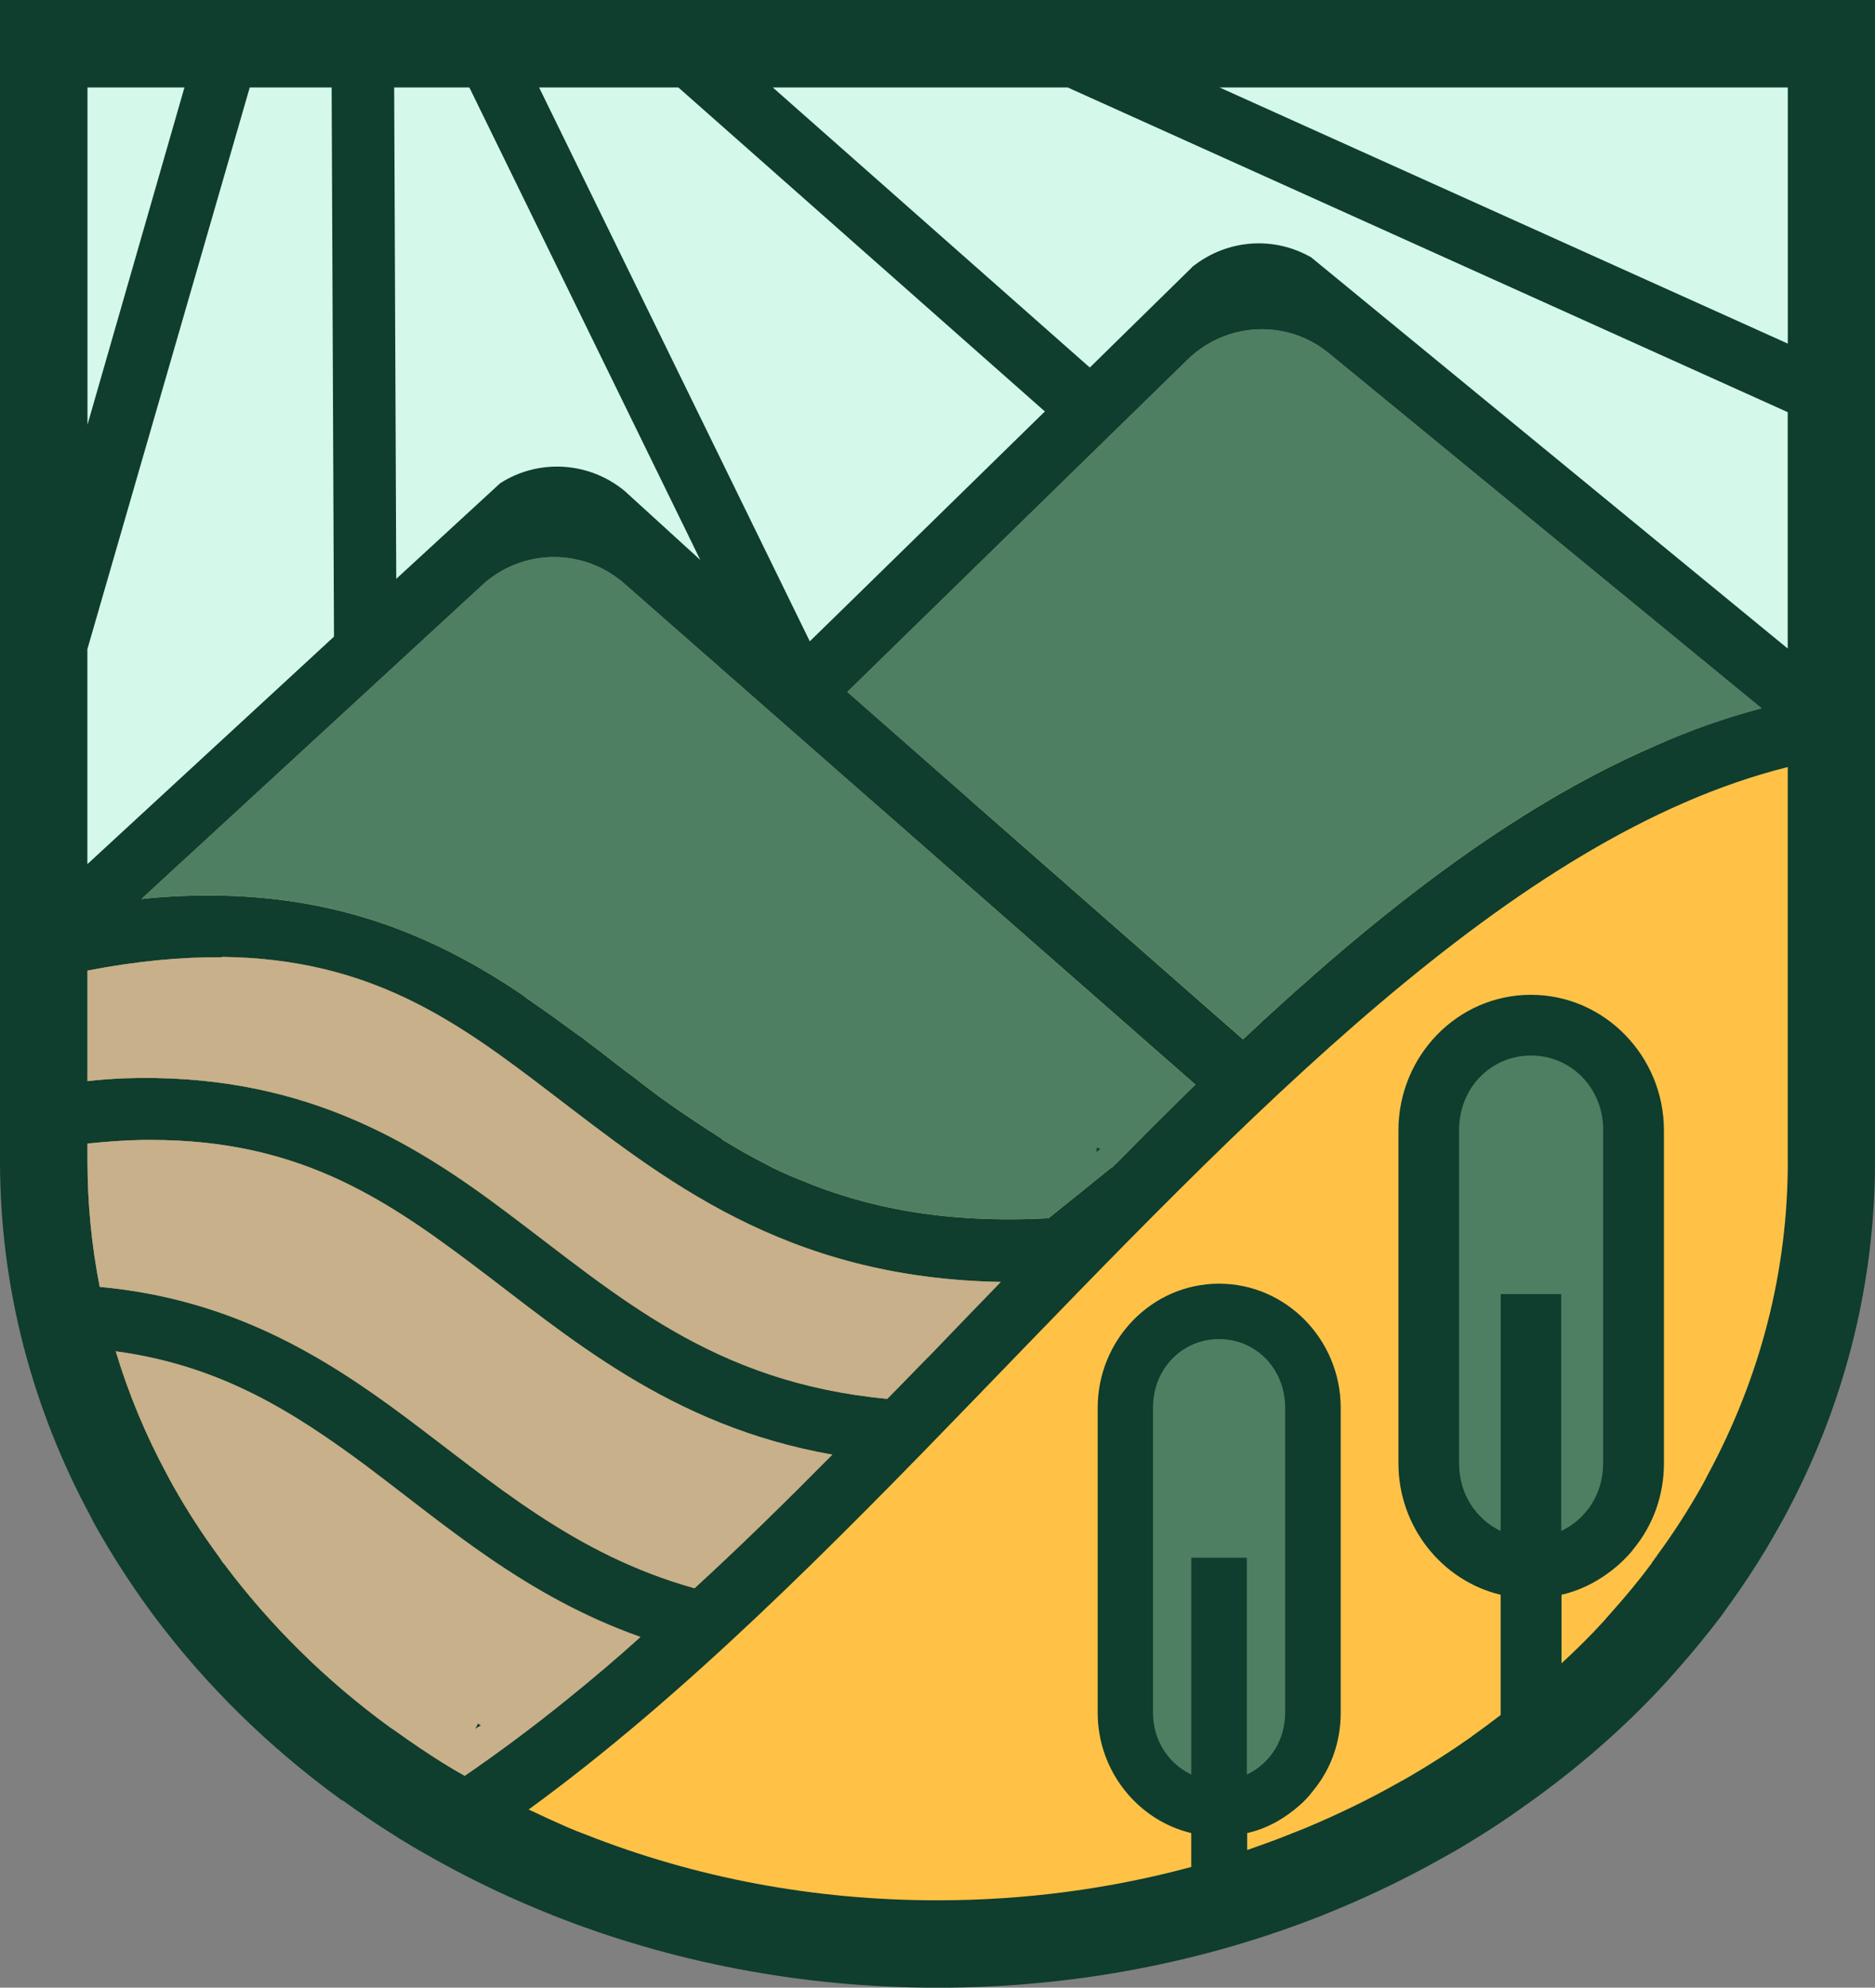 <svg xmlns="http://www.w3.org/2000/svg" id="Layer_2" data-name="Layer 2" viewBox="0 0 397.19 420.95"><rect x="0" y="0" width="397.19" height="420.95" fill="#808080" stroke="none"/><defs><style> .cls-1 { fill: #ffc247; } .cls-2 { fill: #d4f9eb; } .cls-3 { fill: #4f7f62; } .cls-4 { fill: #c8b08a; } .cls-5 { fill: #0f3d2e; } </style></defs><g id="Layer_1-2" data-name="Layer 1"><g><path class="cls-1" d="M101.83,365.36c-.18-.12-.41-.23-.59-.35-.29.65-.53,1.06-.65,1.18.41-.24.82-.47,1.29-.76,0,0-.06,0-.06-.06ZM101.83,365.36c-.18-.12-.41-.23-.59-.35-.29.65-.53,1.06-.65,1.18.41-.24.82-.47,1.29-.76,0,0-.06,0-.06-.06ZM101.83,365.36c-.18-.12-.41-.23-.59-.35-.29.65-.53,1.06-.65,1.18.41-.24.82-.47,1.29-.76,0,0-.06,0-.06-.06ZM101.83,365.36c-.18-.12-.41-.23-.59-.35-.29.65-.53,1.06-.65,1.18.41-.24.82-.47,1.29-.76,0,0-.06,0-.06-.06ZM384.54,155.3l-21,1.65-12.88,1-145.42,11.24-12.41.94-6.94.53-146.83,11.35-3.06.24-11.94.94-13.53,1.06.47,10.24,4.06,94.41,46.53,70.65,74.06,42.88,62.94,4.41,85.3-8.24,77.36-62.24,19.77-53.94,9-95.71-5.47-31.41ZM47,202.71v-.06c31.41.35,49.71,13.53,69.53,28.71,23.71,18.06,49.41,39.29,95.47,40.12-4.94,5.06-9.77,10.12-14.65,15.18-3.18,3.18-6.29,6.47-9.41,9.59-37.06-3.47-57-21.82-80.41-39.35-20.59-15.53-44.24-29.82-81.35-28.53-2.47.12-5.06.29-7.65.59v-23.41c10.65-2.06,20.06-2.88,28.47-2.82ZM18.53,245.89v-3.71c4.12-.41,8.06-.71,11.71-.76h1.77c30.47,0,48.65,11.77,67.59,26,20.71,15.53,42,34.53,76.71,40.65-9.71,9.82-19.35,19.29-29.18,28.29-25.47-7.12-42.3-22.12-61.53-36.47-17.24-12.82-36.77-24.82-64.47-27.35-1.71-8.71-2.59-17.59-2.59-26.65ZM98.24,375.95c-1.18-.65-2.35-1.35-3.53-2.06l-.24-.18-.23-.12c-.23-.12-.41-.24-.59-.35-3.35-2.12-6.59-4.29-9.94-6.71l-.24-.18-.29-.18-.53-.35c-13.65-9.94-25.47-21.65-35.24-34.71l-.06-.06-.12-.12c-.23-.35-.47-.71-.71-1.06l-.18-.24-.12-.18c-3.41-4.65-6.65-9.65-9.53-14.77-.35-.71-.77-1.35-1.24-2.29-4.59-8.47-8.24-17.24-10.94-26.24,22.12,3,37.47,12.71,53.18,24.35,16.76,12.53,33.65,27.53,57.94,36.12-4.82,4.35-9.94,8.71-15.41,13.12-7.41,6-14.71,11.41-21.82,16.29-.06-.06-.12-.06-.18-.12ZM101.24,365.01c-.29.65-.53,1.06-.65,1.18.41-.24.82-.47,1.29-.76,0,0-.06,0-.06-.06-.18-.12-.41-.23-.59-.35ZM101.83,365.36c-.18-.12-.41-.23-.59-.35-.29.65-.53,1.06-.65,1.18.41-.24.82-.47,1.29-.76,0,0-.06,0-.06-.06ZM101.83,365.36c-.18-.12-.41-.23-.59-.35-.29.65-.53,1.06-.65,1.18.41-.24.82-.47,1.29-.76,0,0-.06,0-.06-.06Z"></path><path class="cls-3" d="M192.83,170.12l-24.82-21.35-51-45.53-.59.53-1,.88c-8.94,8.12-53.77,49.12-79.41,77.59-8.94,9.94-15.53,18.35-17.47,23.29l39.59-10.71,53.88,25.3,64.3,38.12,22.29,4.29,31.29-1.47,8.76-6.06,23.71-25.12-69.53-59.77ZM236.36,246.54h-.06c-.29.29-.59.59-.88.88v-.12c-4.41,3.59-8.82,7.12-13.29,10.71-22,1.18-38.65-2.24-52.65-8.12-2.71-1.06-5.29-2.23-7.76-3.59-.06-.06-.12-.06-.24-.12-3-1.53-5.82-3.18-8.59-4.88v-.12c-7.41-4.65-13.29-8.94-13.29-8.94-1.88-1.41-3.47-2.59-5.06-3.88-2.53-1.82-5-3.77-7.47-5.71-.76-.59-1.59-1.18-2.53-1.88-.76-.65-1.65-1.29-2.53-1.88-3.18-2.35-6.12-4.47-8.71-6.24-.82-.59-1.65-1.12-2.35-1.71-.53-.35-1.06-.71-1.47-1-.59-.35-1.06-.71-1.59-1.06-16.18-10.41-35.06-18.59-60.71-19.18-5.41-.12-11.18.06-17.24.71l9.12-8.41,63.06-58.06c8.47-7.82,21.41-7.94,30.06-.41l53.71,47.12,67.36,59.06c-5.65,5.47-11.29,11.12-16.88,16.82Z"></path><rect class="cls-3" x="241.1" y="282.43" width="35.21" height="98.9" rx="17.61" ry="17.61"></rect><rect class="cls-3" x="305.42" y="223.53" width="37.81" height="106.2" rx="17.61" ry="17.61"></rect><polygon class="cls-3" points="198.59 262.54 229.89 261.07 221.36 266.95 198.59 262.54"></polygon><path class="cls-3" d="M263.89,54.24l-95.89,94.53,24.82,21.35,69.53,59.77-23.71,25.12,19.59-13.59,81.36-74.65,23.94-9.82,17.47-7.18-117.12-95.53ZM350.66,157.95c-30.41,13.12-59.18,35.76-87.36,62.18l-58.06-50.94-25.77-22.65,72.12-70.41c8.24-8,21.12-8.59,29.94-1.29l91.65,75.18c-7.65,2-15.12,4.65-22.53,7.94Z"></path><path class="cls-2" d="M10.53,11.59v183.24l.47-.35,13.06-11.29,91.36-78.53,1-.88.59-.53,51,45.53,95.89-94.53,126.12,100.53V11.59H10.53ZM70.25,10.25c-6.41.71-17.65-.4-17.65-.4l-14.46-.63h-6.85l-9.48,2.63-3.29,6.68h97.47c-.47.23,5.62-3.43,5.15-3.14l-4.34-1.39c-3.18,1.35-5.27-7.24-9.39-5.54-3.88,1.65-15.22-2.59-15.39-2.53-.18.06-.19,4.46-6.66,5.16-4.24.53-10.88-1.26-15.11-.84Z"></path><g><path class="cls-5" d="M101.88,365.42c-.47.29-.88.53-1.29.76.12-.12.35-.53.65-1.18.18.12.41.24.59.35,0,.06.06.06.06.06Z"></path><path class="cls-5" d="M0,0v245.89c0,27.06,6.94,52.59,19.24,75.35.41.88.88,1.71,1.35,2.53,3.24,5.71,6.82,11.29,10.71,16.65.41.59.88,1.18,1.29,1.77,10.94,14.65,24.24,27.71,39.47,38.82.29.18.59.35.88.53,3.59,2.59,7.29,5.12,11.12,7.47.29.24.59.41.94.59,1.29.82,2.71,1.65,4.12,2.47.88.47,1.77,1,2.59,1.47,6.94,3.88,14.12,7.41,21.59,10.53,1.29.53,2.59,1.06,3.88,1.59,24.82,9.82,52.41,15.3,81.41,15.3s56.65-5.47,81.47-15.3c1.29-.53,2.59-1.06,3.88-1.59,7.41-3.12,14.65-6.65,21.53-10.53.88-.47,1.77-1,2.65-1.47,4.71-2.77,9.29-5.65,13.65-8.76.35-.24.65-.47,1-.71,11.29-7.94,21.65-16.94,30.71-26.94.59-.65,1.12-1.29,1.71-1.94,3.35-3.76,6.47-7.59,9.47-11.53.47-.65.88-1.24,1.29-1.82,3.88-5.35,7.47-10.88,10.71-16.71.47-.82.94-1.65,1.41-2.53,12.24-22.71,19.12-48.24,19.12-75.24V0H0ZM378.72,245.89c0,23.29-5.71,45.65-17.06,66.65-.35.71-.77,1.47-1.12,2.12-2.88,5.12-6.06,10.06-9.53,14.77l-.12.24-.18.18c-.24.35-.47.71-.76,1.06l-.12.24c-2.53,3.41-5.35,6.82-8.35,10.18-.29.35-.65.71-.94,1.06l-.76.88c-2.82,3.12-5.88,6.12-9,9v-14.53c4.65-1.06,8.76-3.41,12.23-6.47,1.12-1.06,2.24-2.12,3.12-3.35,4-4.88,6.35-11.18,6.35-18v-70.53c0-15.71-12.59-28.71-28.18-28.71s-28.06,13-28.06,28.71v70.53c0,13.41,9.24,24.88,21.65,27.82v25.47c-1.94,1.47-3.88,2.94-5.88,4.35l-.29.24-.59.41c-3.82,2.71-8,5.35-12.29,7.88-.65.35-1.29.77-2,1.12l-.24.12-.29.18c-6.12,3.47-12.65,6.65-19.65,9.59-1.12.47-2.24.88-3.41,1.35-3,1.24-6.06,2.29-9.06,3.35v-3.59c4.24-.94,8-3.12,11.18-5.94,1.06-.94,2-1.94,2.82-3.06,3.71-4.47,5.82-10.24,5.82-16.47v-64.59c0-14.41-11.53-26.29-25.77-26.29s-25.71,11.88-25.71,26.29v64.59c0,12.29,8.47,22.77,19.82,25.47v7.18c-17.24,4.65-35.24,7.06-53.77,7.06-26.12,0-51.18-4.71-74.71-14-1.12-.41-2.23-.88-3.53-1.41-2.82-1.24-5.65-2.53-8.35-3.82,32.88-23.94,64.12-55.53,94.83-87.3,57.41-59.36,113.59-118.94,171.89-133.47v83.47ZM339.6,239.36v70.53c0,6.53-3.59,11.82-8.88,14.35v-50.18h-12.82v50.18c-5.24-2.53-8.82-7.82-8.82-14.35v-70.53c0-9,6.77-15.82,15.24-15.82s15.3,6.82,15.3,15.82ZM252.36,329.89v45.94c-4.77-2.29-8.12-7.18-8.12-13.12v-64.59c0-8.23,6.18-14.53,14-14.53s14,6.29,14,14.53v64.59c0,5.94-3.29,10.82-8.12,13.12v-45.94h-11.77ZM40.82,12.44l-22.29,77.51V18.53h125.18l77.47,68.47.18.12-42.35,41.41-7.47,7.29L109.96,9.85c-3.18,1.35-8.12,3.47-12.24,5.18l50.63,103.56-16-14.59c-7.59-6.29-18.29-6.88-26.41-1.65l-22,20.24-.46-108.3c-4.24.53-9,1.06-13.24,1.47l.51,119.07-52.24,48.18v-45.53L53.83,15.32l-13-2.88ZM281.54,74.83l91.65,75.18c-7.65,2-15.12,4.65-22.53,7.94-30.41,13.12-59.18,35.76-87.36,62.18l-58.06-50.94-25.77-22.65,72.12-70.41c8.24-8,21.12-8.59,29.94-1.29ZM253.24,229.71c-5.65,5.47-11.29,11.12-16.88,16.82h-.06c-.29.29-.59.59-.88.88v-.12c-4.41,3.59-8.82,7.12-13.29,10.71-22,1.18-38.65-2.24-52.65-8.12-2.71-1.06-5.29-2.23-7.76-3.59-.06-.06-.12-.06-.24-.12-3-1.53-5.82-3.18-8.59-4.88v-.12c-7.41-4.65-13.29-8.94-13.29-8.94-1.88-1.41-3.47-2.59-5.06-3.88-2.53-1.82-5-3.77-7.47-5.71-.76-.59-1.59-1.18-2.53-1.88-.76-.65-1.65-1.29-2.53-1.88-3.18-2.35-6.12-4.47-8.71-6.24-.82-.59-1.65-1.12-2.35-1.71-.53-.35-1.06-.71-1.47-1-.59-.35-1.06-.71-1.59-1.06-16.18-10.41-35.06-18.59-60.71-19.18-5.41-.12-11.18.06-17.24.71l9.12-8.41,63.06-58.06c8.47-7.82,21.41-7.94,30.06-.41l53.71,47.12,67.36,59.06ZM47,202.71v-.06c31.41.35,49.71,13.53,69.53,28.71,23.71,18.06,49.41,39.29,95.47,40.12-4.94,5.06-9.77,10.12-14.65,15.18-3.18,3.18-6.29,6.47-9.41,9.59-37.06-3.47-57-21.82-80.41-39.35-20.59-15.53-44.24-29.82-81.35-28.53-2.47.12-5.06.29-7.65.59v-23.41c10.65-2.06,20.06-2.88,28.47-2.82ZM252.65,56.47l-21.77,21.35-.18-.12-67-59.18h62.47l152.53,68.77v50.06l-6.59-5.41-94.47-77.53h-.06c-7.82-4.41-17.53-3.71-24.71,1.88-.12.06-.18.12-.24.18ZM18.53,242.18c4.12-.41,8.06-.71,11.71-.76h1.77c30.47,0,48.65,11.77,67.59,26,20.71,15.53,42,34.53,76.71,40.65-9.71,9.82-19.35,19.29-29.18,28.29-25.47-7.12-42.3-22.12-61.53-36.47-17.24-12.82-36.77-24.82-64.47-27.35-1.71-8.71-2.59-17.59-2.59-26.65v-3.71ZM47.35,331.07l-.12-.12c-.23-.35-.47-.71-.71-1.06l-.18-.24-.12-.18c-3.41-4.65-6.65-9.65-9.53-14.77-.35-.71-.77-1.35-1.24-2.29-4.59-8.47-8.24-17.24-10.94-26.24,22.12,3,37.47,12.71,53.18,24.35,16.76,12.53,33.65,27.53,57.94,36.12-4.82,4.35-9.94,8.71-15.41,13.12-7.41,6-14.71,11.41-21.82,16.29-.06-.06-.12-.06-.18-.12-1.18-.65-2.35-1.35-3.53-2.06l-.24-.18-.23-.12c-.23-.12-.41-.24-.59-.35-3.35-2.12-6.59-4.29-9.94-6.71l-.24-.18-.29-.18-.53-.35c-13.65-9.94-25.47-21.65-35.24-34.71l-.06-.06ZM378.72,72.77l-120.36-54.24h120.36v54.24Z"></path><path class="cls-3" d="M373.19,150c-7.65,2-15.12,4.65-22.53,7.94-30.41,13.12-59.18,35.76-87.36,62.18l-58.06-50.94-25.77-22.65,72.12-70.41c8.24-8,21.12-8.59,29.94-1.29l91.65,75.18Z"></path><path class="cls-3" d="M253.24,229.71c-5.65,5.47-11.29,11.12-16.88,16.82h-.06c-.29.29-.59.59-.88.88v-.12c-4.41,3.59-8.82,7.12-13.29,10.71-22,1.18-38.65-2.24-52.65-8.12-2.71-1.06-5.29-2.23-7.76-3.59-.06-.06-.12-.06-.24-.12-3-1.53-5.82-3.18-8.59-4.88v-.12c-7.41-4.65-13.29-8.94-13.29-8.94-1.88-1.41-3.47-2.59-5.06-3.88-2.53-1.82-5-3.77-7.47-5.71-.76-.59-1.59-1.18-2.53-1.88-.76-.65-1.65-1.29-2.53-1.88-3.18-2.35-6.12-4.47-8.71-6.24-.82-.59-1.65-1.12-2.35-1.71-.53-.35-1.06-.71-1.47-1-.59-.35-1.06-.71-1.59-1.06-16.18-10.41-35.06-18.59-60.71-19.18-5.41-.12-11.18.06-17.24.71l9.12-8.41,63.06-58.06c8.47-7.82,21.41-7.94,30.06-.41l53.71,47.12,67.36,59.06Z"></path><path class="cls-4" d="M77.71,310.54c-15.71-11.65-31.06-21.35-53.18-24.35,2.71,9,6.35,17.77,10.94,26.24.47.94.88,1.59,1.24,2.29,2.88,5.12,6.12,10.12,9.53,14.77l.12.18.18.24c.24.35.47.71.71,1.06l.12.12.06.06c9.77,13.06,21.59,24.77,35.24,34.71l.53.35.29.18.24.18c3.35,2.41,6.59,4.59,9.94,6.71.18.12.35.24.59.35l.23.12.24.18c1.18.71,2.35,1.41,3.53,2.06.06.06.12.06.18.12,7.12-4.88,14.41-10.29,21.82-16.29,5.47-4.41,10.59-8.76,15.41-13.12-24.29-8.59-41.18-23.59-57.94-36.12ZM100.59,366.19c.12-.12.35-.53.65-1.18.18.12.41.24.59.35,0,.06.06.06.06.06-.47.29-.88.53-1.29.76Z"></path><path class="cls-4" d="M176.3,308.07c-9.71,9.82-19.35,19.29-29.18,28.29-25.47-7.12-42.3-22.12-61.53-36.47-17.24-12.82-36.77-24.82-64.47-27.35-1.71-8.71-2.59-17.59-2.59-26.65v-3.71c4.12-.41,8.06-.71,11.71-.76h1.77c30.47,0,48.65,11.77,67.59,26,20.71,15.53,42,34.53,76.71,40.65Z"></path><path class="cls-4" d="M212.01,271.48c-4.94,5.06-9.77,10.12-14.65,15.18-3.18,3.18-6.29,6.47-9.41,9.59-37.06-3.47-57-21.82-80.41-39.35-20.59-15.53-44.24-29.82-81.35-28.53-2.47.12-5.06.29-7.65.59v-23.41c10.65-2.06,20.06-2.88,28.47-2.82v-.06c31.41.35,49.71,13.53,69.53,28.71,23.71,18.06,49.41,39.29,95.47,40.12Z"></path><path class="cls-5" d="M232.3,243.99c.28-.23.51-.46.79-.69l-.79-.23v.92Z"></path></g></g></g></svg>